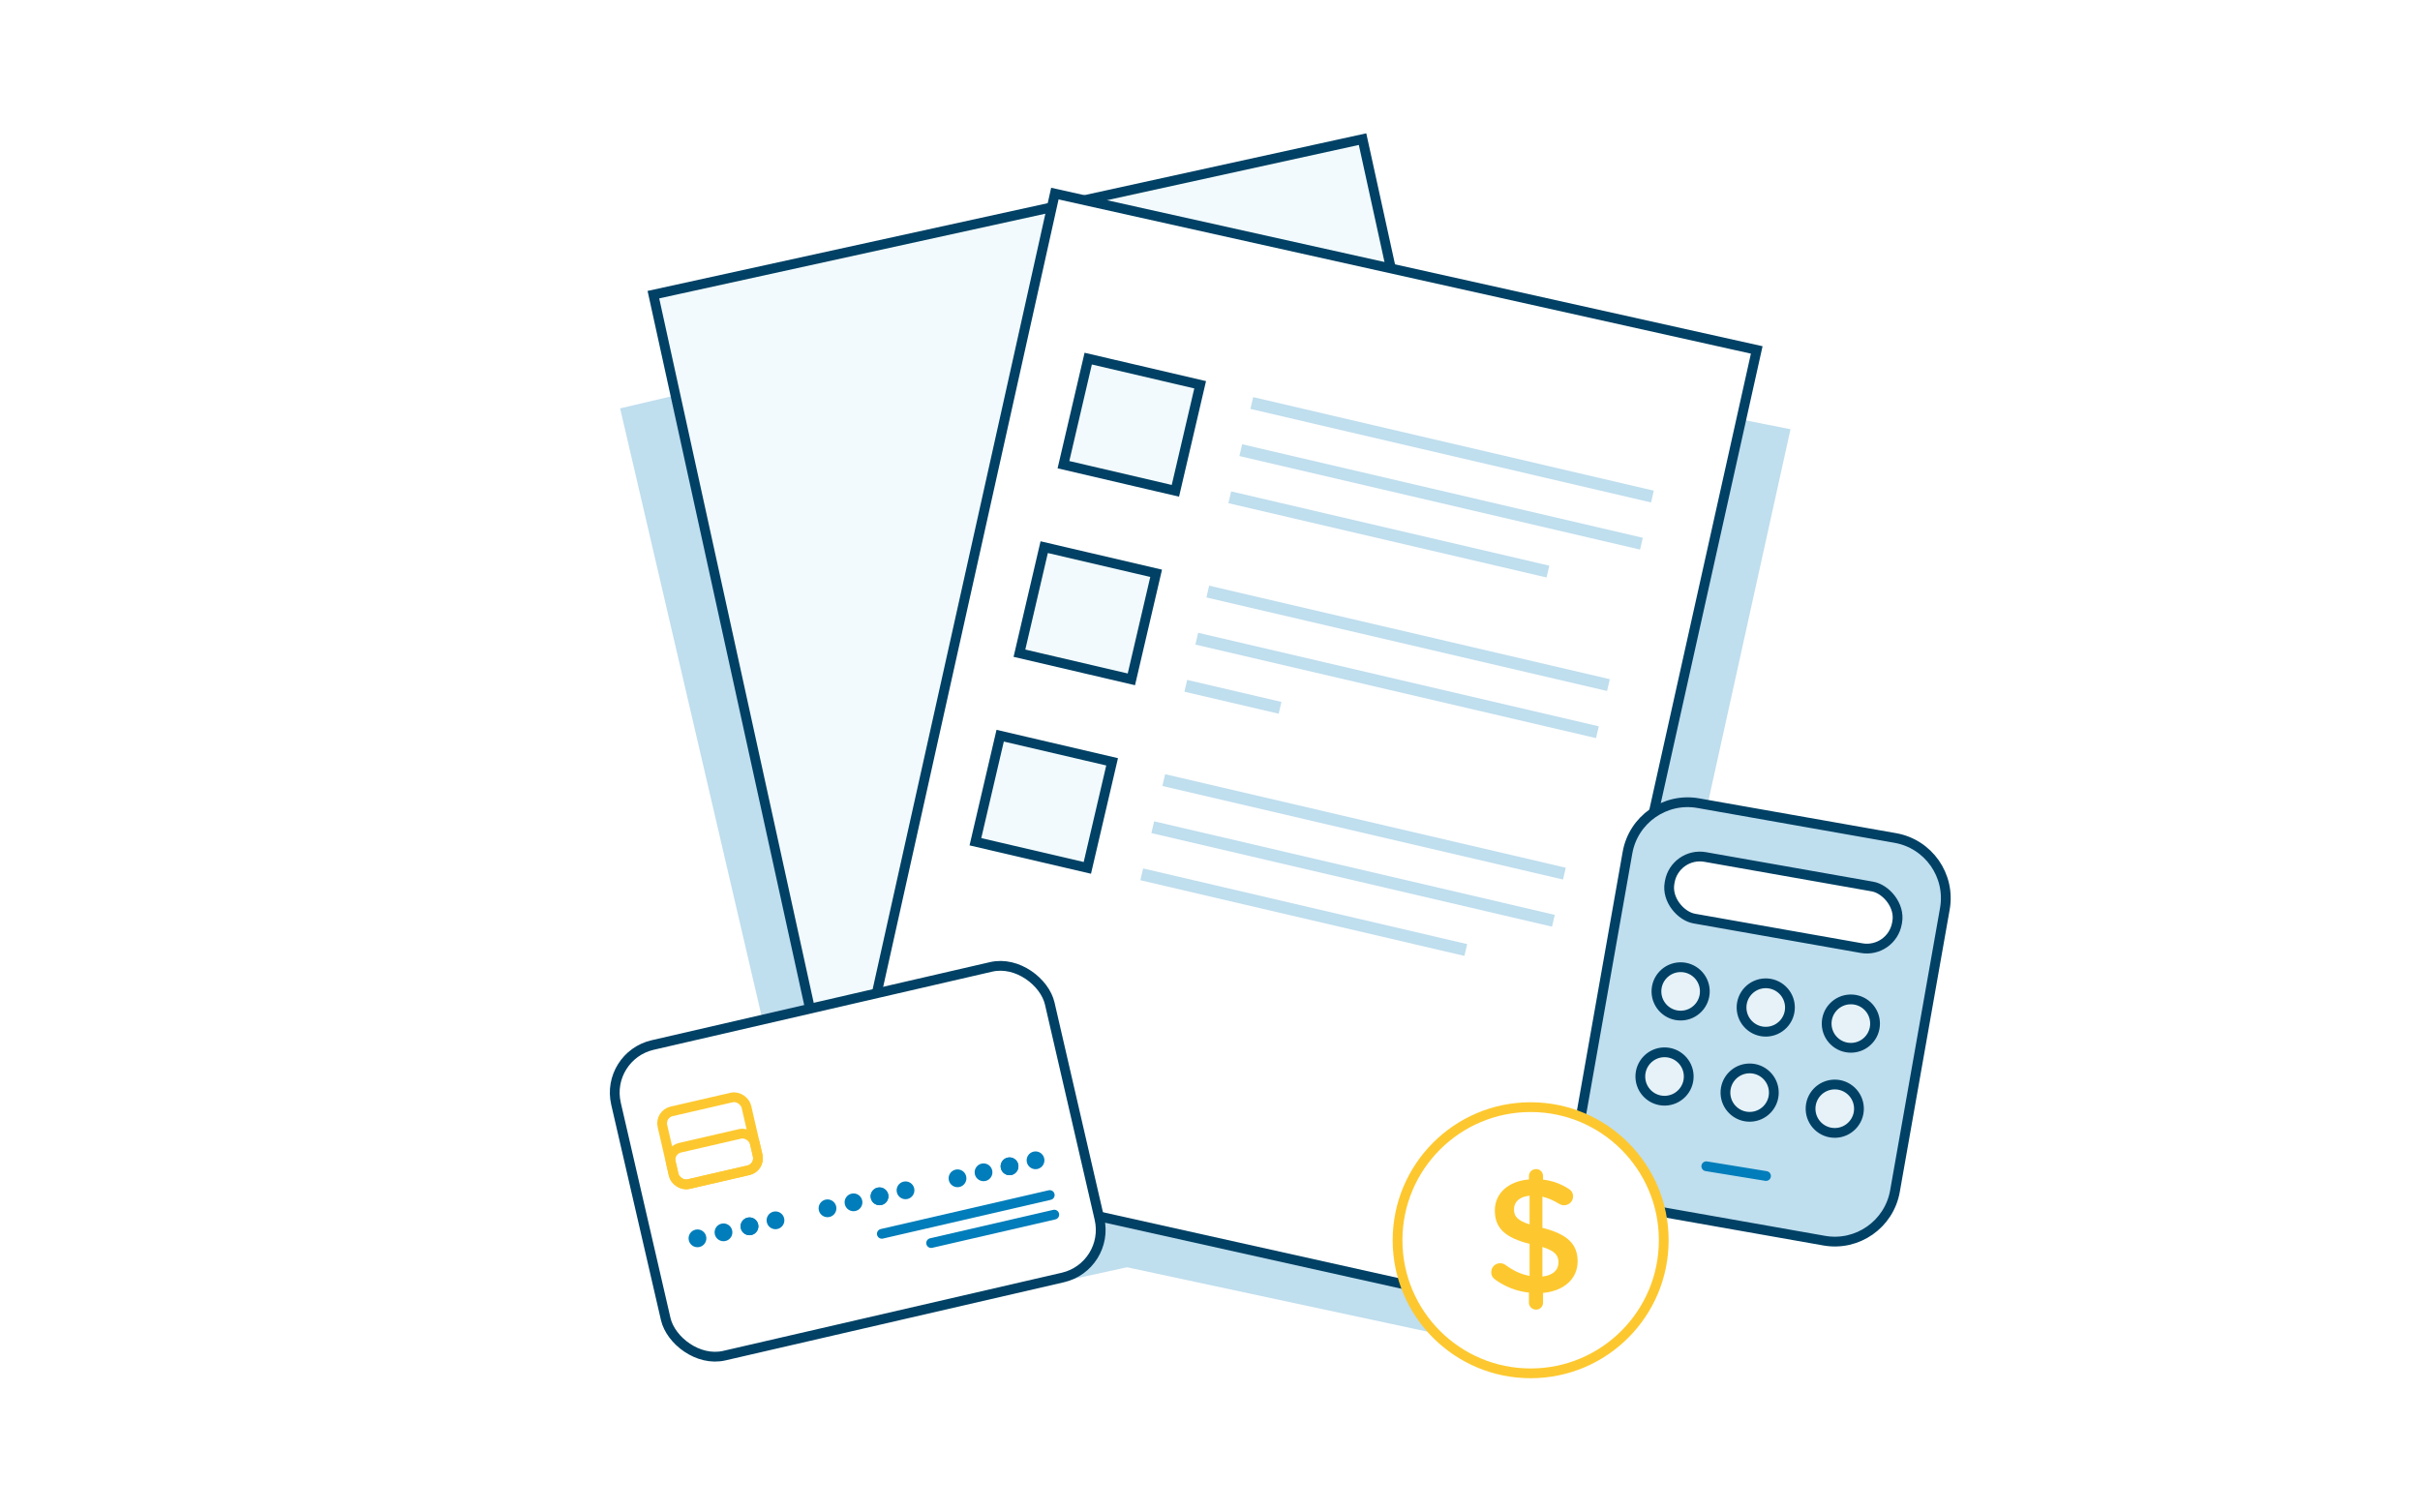 <svg width="160" height="100" viewBox="0 0 160 100" fill="none" xmlns="http://www.w3.org/2000/svg">
<rect width="160" height="100" fill="white"/>
<path d="M41 27L86.086 16.4L99.201 78.4L55.201 88L41 27Z" fill="#BFDEEE"/>
<path d="M72.943 19.403L118.38 28.379L104.705 90.258L60.67 80.819L72.943 19.403Z" fill="#BFDEEE"/>
<rect x="43.2" y="19.482" width="48" height="66" transform="rotate(-12.37 43.2 19.482)" fill="#F2FAFD" stroke="#004165" stroke-width="0.646"/>
<rect x="69.743" y="12.8" width="47.542" height="65.37" transform="rotate(12.557 69.743 12.8)" fill="white" stroke="#004165" stroke-width="0.646"/>
<rect x="40" y="69.82" width="29.432" height="21.077" rx="3.232" transform="rotate(-12.998 40 69.82)" fill="white" stroke="#004165" stroke-width="0.646" stroke-linecap="round" stroke-linejoin="round"/>
<path d="M61.563 82.186L69.704 80.307" stroke="#007DBA" stroke-width="0.646" stroke-linecap="round" stroke-linejoin="round"/>
<path d="M58.303 81.575L69.404 79.012" stroke="#007DBA" stroke-width="0.646" stroke-linecap="round" stroke-linejoin="round"/>
<rect x="43.615" y="73.662" width="5.697" height="4.937" rx="0.808" transform="rotate(-12.998 43.615 73.662)" fill="white" stroke="#FDC82F" stroke-width="0.646"/>
<ellipse rx="0.588" ry="0.588" transform="matrix(0.974 -0.225 0.225 0.974 46.114 81.874)" fill="#007DBA"/>
<ellipse cx="47.834" cy="81.477" rx="0.588" ry="0.588" transform="rotate(-12.998 47.834 81.477)" fill="#007DBA"/>
<ellipse rx="0.588" ry="0.588" transform="matrix(0.974 -0.225 0.225 0.974 49.553 81.08)" fill="#007DBA"/>
<ellipse rx="0.588" ry="0.588" transform="matrix(0.974 -0.225 0.225 0.974 49.553 81.08)" fill="#007DBA"/>
<ellipse rx="0.588" ry="0.588" transform="matrix(0.974 -0.225 0.225 0.974 51.272 80.683)" fill="#007DBA"/>
<ellipse cx="63.307" cy="77.905" rx="0.588" ry="0.588" transform="rotate(-12.998 63.307 77.905)" fill="#007DBA"/>
<ellipse rx="0.588" ry="0.588" transform="matrix(0.974 -0.225 0.225 0.974 65.027 77.508)" fill="#007DBA"/>
<ellipse cx="66.746" cy="77.112" rx="0.588" ry="0.588" transform="rotate(-12.998 66.746 77.112)" fill="#007DBA"/>
<ellipse cx="66.746" cy="77.112" rx="0.588" ry="0.588" transform="rotate(-12.998 66.746 77.112)" fill="#007DBA"/>
<ellipse cx="68.465" cy="76.715" rx="0.588" ry="0.588" transform="rotate(-12.998 68.465 76.715)" fill="#007DBA"/>
<ellipse cx="54.711" cy="79.889" rx="0.588" ry="0.588" transform="rotate(-12.998 54.711 79.889)" fill="#007DBA"/>
<ellipse cx="56.43" cy="79.493" rx="0.588" ry="0.588" transform="rotate(-12.998 56.43 79.493)" fill="#007DBA"/>
<ellipse rx="0.588" ry="0.588" transform="matrix(0.974 -0.225 0.225 0.974 58.15 79.096)" fill="#007DBA"/>
<ellipse rx="0.588" ry="0.588" transform="matrix(0.974 -0.225 0.225 0.974 58.15 79.096)" fill="#007DBA"/>
<ellipse cx="59.869" cy="78.699" rx="0.588" ry="0.588" transform="rotate(-12.998 59.869 78.699)" fill="#007DBA"/>
<rect x="44.17" y="76.067" width="5.696" height="2.468" rx="0.808" transform="rotate(-12.998 44.17 76.067)" stroke="#FDC82F" stroke-width="0.646"/>
<rect x="71.948" y="23.711" width="7.6" height="7.2" transform="rotate(13.142 71.948 23.711)" fill="#F2FAFD" stroke="#004165" stroke-width="0.646"/>
<rect x="69.038" y="36.176" width="7.6" height="7.2" transform="rotate(13.142 69.038 36.176)" fill="#F2FAFD" stroke="#004165" stroke-width="0.646"/>
<rect x="66.127" y="48.641" width="7.6" height="7.2" transform="rotate(13.142 66.127 48.641)" fill="#F2FAFD" stroke="#004165" stroke-width="0.646"/>
<rect x="82.855" y="26.257" width="27.2" height="0.8" transform="rotate(13.142 82.855 26.257)" fill="#BFDEEE"/>
<rect x="79.945" y="38.722" width="27.2" height="0.8" transform="rotate(13.142 79.945 38.722)" fill="#BFDEEE"/>
<rect x="77.034" y="51.187" width="27.2" height="0.8" transform="rotate(13.142 77.034 51.187)" fill="#BFDEEE"/>
<rect x="82.127" y="29.373" width="27.2" height="0.8" transform="rotate(13.142 82.127 29.373)" fill="#BFDEEE"/>
<rect x="79.217" y="41.838" width="27.2" height="0.8" transform="rotate(13.142 79.217 41.838)" fill="#BFDEEE"/>
<rect x="76.307" y="54.303" width="27.2" height="0.8" transform="rotate(13.142 76.307 54.303)" fill="#BFDEEE"/>
<rect x="81.399" y="32.49" width="21.6" height="0.8" transform="rotate(13.142 81.399 32.49)" fill="#BFDEEE"/>
<rect x="78.49" y="44.954" width="6.4" height="0.8" transform="rotate(13.142 78.49 44.954)" fill="#BFDEEE"/>
<rect x="75.579" y="57.419" width="22" height="0.8" transform="rotate(13.142 75.579 57.419)" fill="#BFDEEE"/>
<path d="M107.602 56.378C107.99 54.181 110.086 52.715 112.283 53.103L125.311 55.405C127.508 55.794 128.974 57.89 128.586 60.087L125.287 78.752C124.899 80.949 122.803 82.416 120.606 82.027L107.578 79.725C105.381 79.337 103.915 77.241 104.303 75.044L107.602 56.378Z" fill="#BFDEEE" stroke="#004165" stroke-width="0.646"/>
<rect width="4.135" height="15.267" rx="2.02" transform="matrix(-0.174 0.985 0.985 0.174 110.749 56.309)" fill="white" stroke="#004165" stroke-width="0.646"/>
<path d="M112.716 65.509C112.737 66.392 112.038 67.126 111.155 67.147C110.272 67.169 109.538 66.47 109.517 65.586C109.495 64.703 110.194 63.969 111.078 63.948C111.961 63.927 112.695 64.626 112.716 65.509Z" fill="#E6F2F8" stroke="#004165" stroke-width="0.646"/>
<path d="M111.651 71.136C111.672 72.02 110.973 72.753 110.09 72.775C109.207 72.796 108.473 72.097 108.452 71.213C108.431 70.33 109.129 69.597 110.013 69.575C110.896 69.554 111.63 70.253 111.651 71.136Z" fill="#E6F2F8" stroke="#004165" stroke-width="0.646"/>
<path d="M118.343 66.573C118.364 67.457 117.666 68.19 116.782 68.212C115.899 68.233 115.165 67.534 115.144 66.651C115.123 65.767 115.822 65.034 116.705 65.012C117.588 64.991 118.322 65.69 118.343 66.573Z" fill="#E6F2F8" stroke="#004165" stroke-width="0.646"/>
<path d="M117.278 72.201C117.3 73.084 116.601 73.818 115.717 73.839C114.834 73.86 114.101 73.161 114.079 72.278C114.058 71.395 114.757 70.661 115.64 70.64C116.524 70.618 117.257 71.317 117.278 72.201Z" fill="#E6F2F8" stroke="#004165" stroke-width="0.646"/>
<path d="M123.97 67.638C123.992 68.521 123.293 69.255 122.41 69.276C121.526 69.297 120.793 68.598 120.771 67.715C120.75 66.832 121.449 66.098 122.332 66.077C123.216 66.055 123.949 66.754 123.97 67.638Z" fill="#E6F2F8" stroke="#004165" stroke-width="0.646"/>
<path d="M122.906 73.265C122.927 74.149 122.228 74.882 121.345 74.903C120.461 74.925 119.728 74.226 119.707 73.343C119.685 72.459 120.384 71.726 121.268 71.704C122.151 71.683 122.884 72.382 122.906 73.265Z" fill="#E6F2F8" stroke="#004165" stroke-width="0.646"/>
<path d="M112.813 77.109L116.761 77.753" stroke="#007DBA" stroke-width="0.646" stroke-linecap="round" stroke-linejoin="round"/>
<path d="M110 82C110 86.86 106.06 90.8 101.2 90.8C96.34 90.8 92.4 86.86 92.4 82C92.4 77.14 96.34 73.2 101.2 73.2C106.06 73.2 110 77.14 110 82Z" fill="white" stroke="#FDC82F" stroke-width="0.646"/>
<path fill-rule="evenodd" clip-rule="evenodd" d="M101.086 77.756C101.086 77.498 101.301 77.294 101.558 77.294C101.816 77.294 102.02 77.498 102.02 77.756V77.992C102.653 78.067 103.19 78.271 103.684 78.582C103.855 78.679 104.006 78.84 104.006 79.098C104.006 79.43 103.737 79.688 103.405 79.688C103.297 79.688 103.19 79.656 103.083 79.591C102.707 79.366 102.342 79.205 101.977 79.119V81.18C103.608 81.588 104.306 82.242 104.306 83.391C104.306 84.572 103.383 85.355 102.02 85.484V86.128C102.02 86.385 101.816 86.589 101.558 86.589C101.301 86.589 101.086 86.385 101.086 86.128V85.462C100.281 85.376 99.541 85.087 98.886 84.625C98.703 84.507 98.596 84.335 98.596 84.11C98.596 83.777 98.854 83.52 99.186 83.52C99.315 83.52 99.444 83.563 99.541 83.638C100.045 84.003 100.539 84.249 101.129 84.357V82.242C99.562 81.835 98.832 81.244 98.832 80.031C98.832 78.883 99.745 78.089 101.086 77.981V77.756ZM103.04 83.466C103.04 82.994 102.804 82.704 101.977 82.446V84.4C102.664 84.325 103.04 83.981 103.04 83.466ZM101.129 80.954C100.303 80.686 100.099 80.407 100.099 79.956C100.099 79.484 100.442 79.119 101.129 79.055V80.954Z" fill="#FDC82F"/>
</svg>
